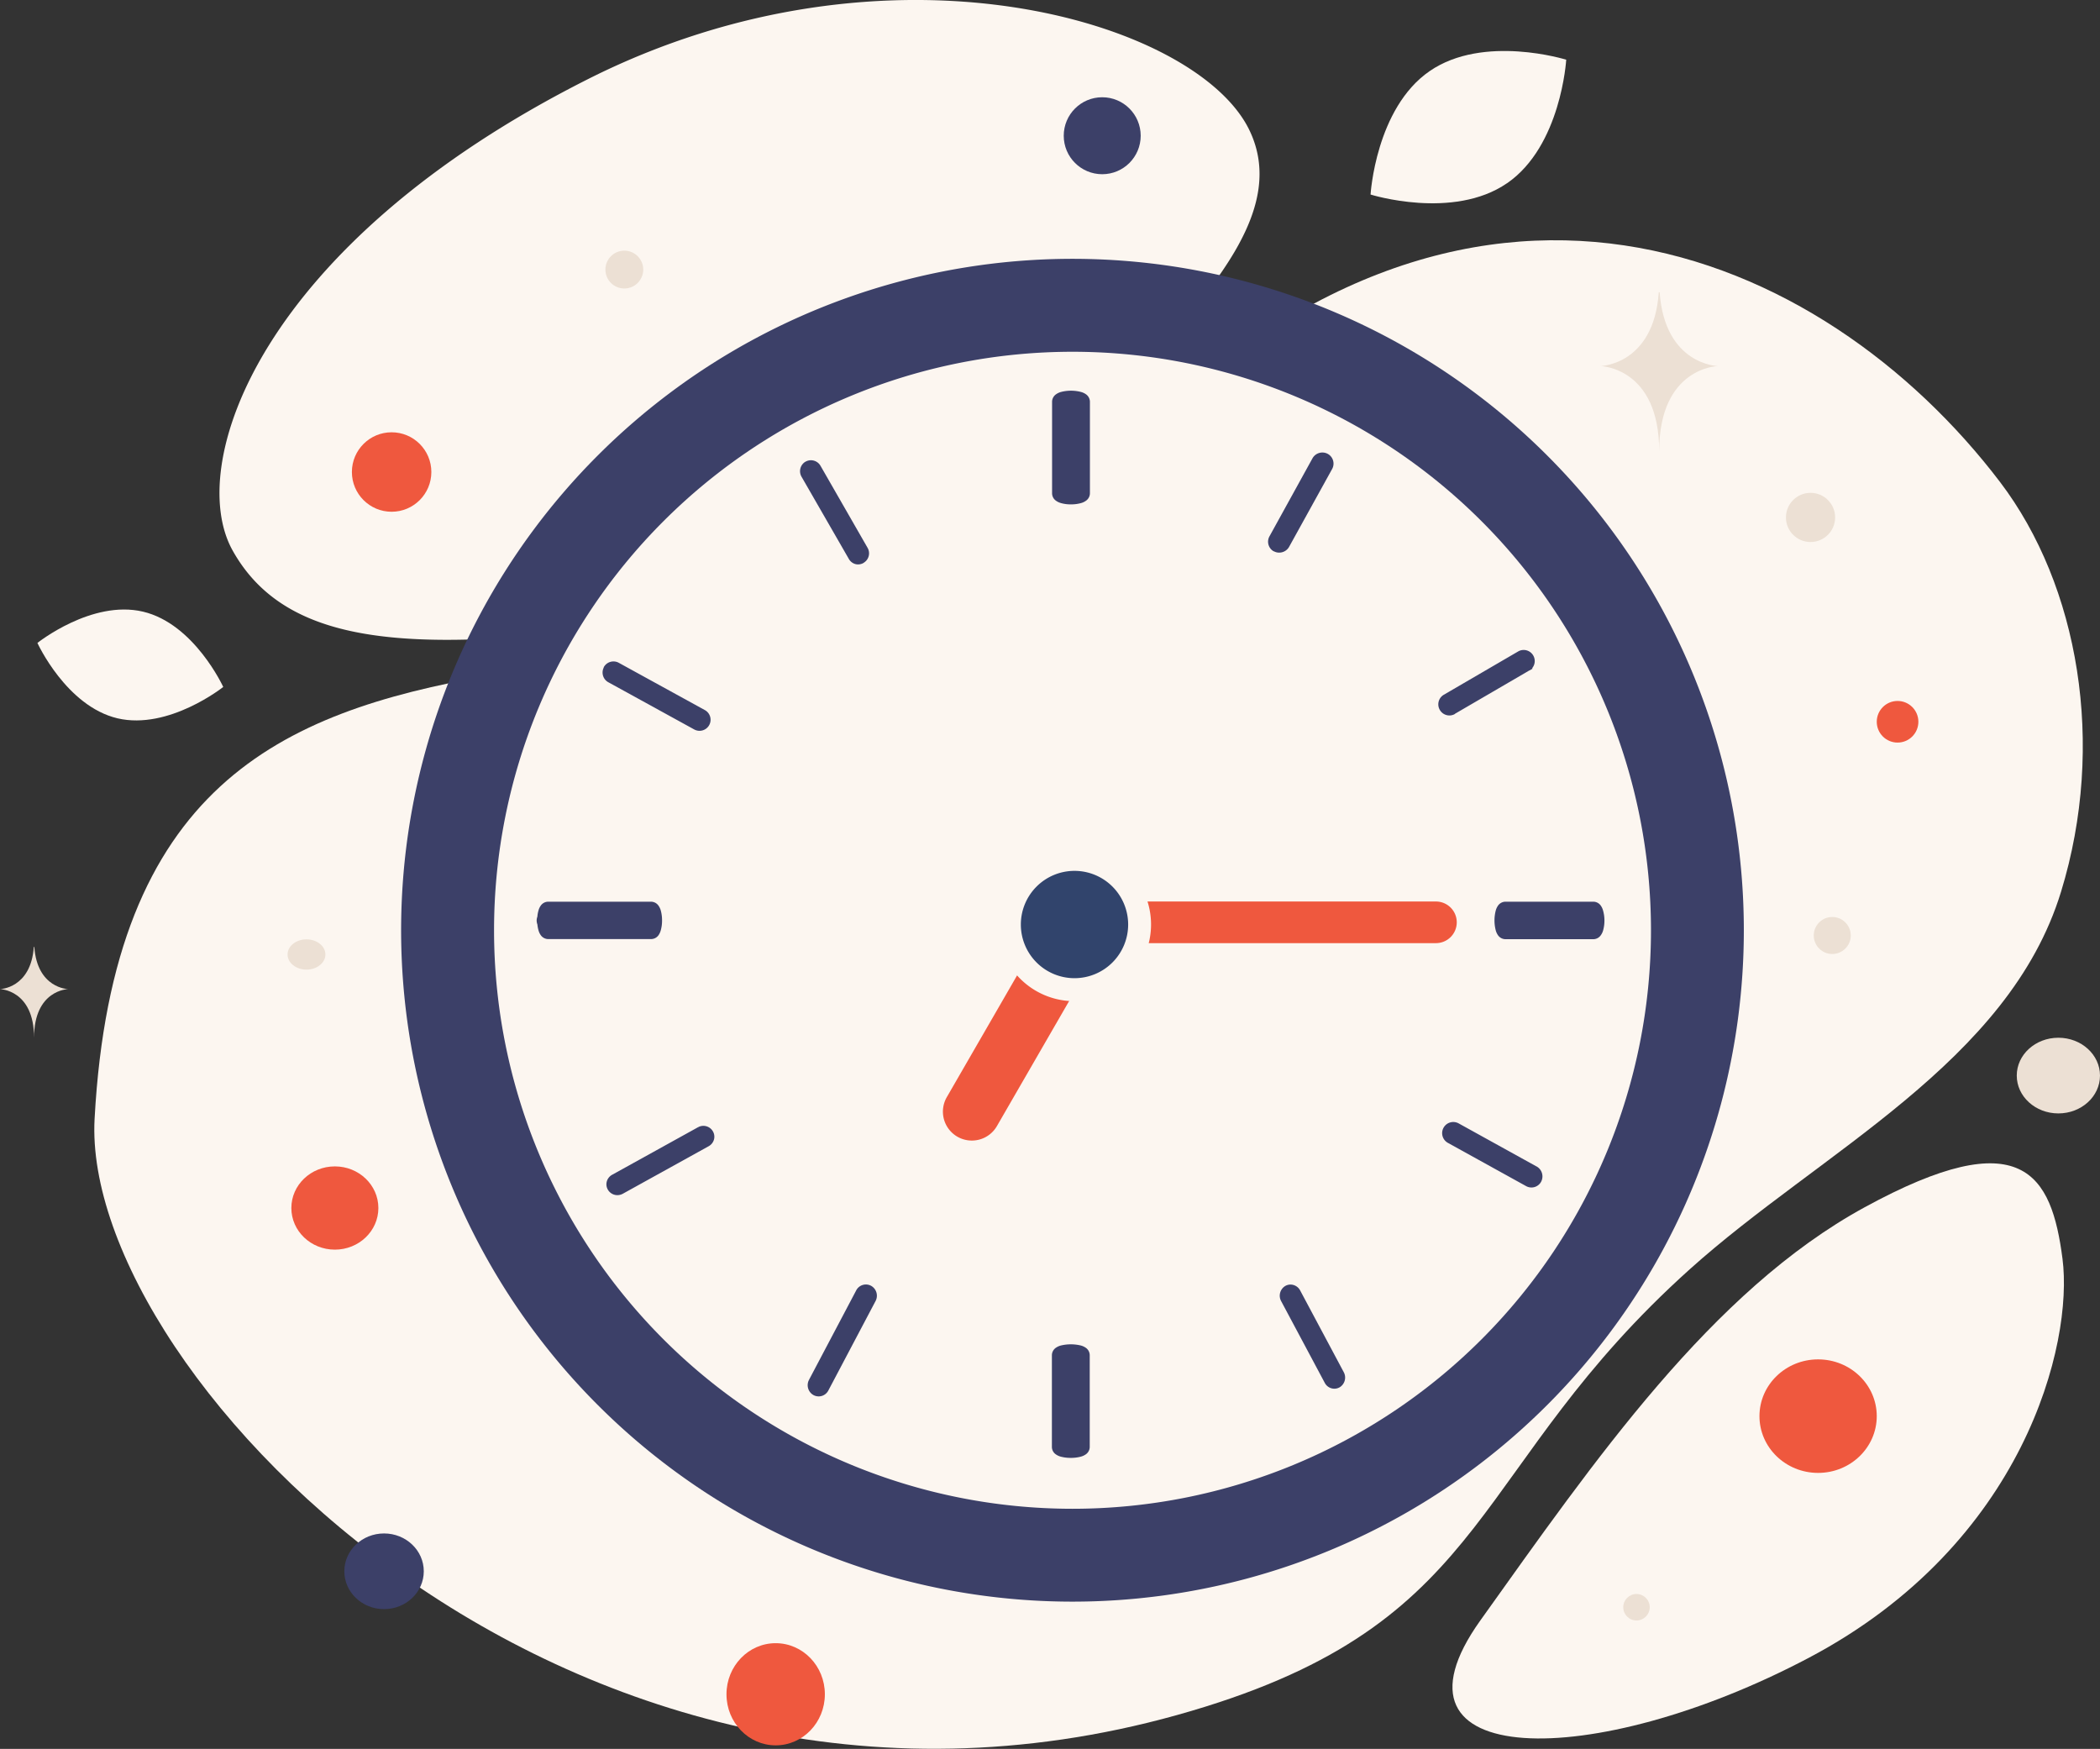 <svg xmlns="http://www.w3.org/2000/svg" viewBox="0 0 555 462.17"><rect x="0" y="0" width="555" height="462.17" fill="#333333" stroke="none"/><defs><style>.cls-1{fill:#fcf6f0;}.cls-2{fill:#3c4068;}.cls-3{fill:#ef583e;}.cls-4{fill:#31446c;}.cls-5{fill:#ece0d4;}</style></defs><g id="Layer_2" data-name="Layer 2"><g id="Layer_1-2" data-name="Layer 1"><path class="cls-1" d="M25,295.66C21.28,363.78,154.47,502.3,318.62,451,395,427.18,388.51,387.6,446.56,335.44c34.6-31.09,84.32-54.61,98.15-99.8,11.95-39,4.62-80.93-16.09-108.21C482,66.1,388,24.1,295.36,120.74S34.53,120,25,295.66Z"/><path class="cls-1" d="M61.49,145.5c12.95,23.12,41.33,26.3,86.78,21.9,34.18-3.31,65.35-5.87,99.54-24.51a191.42,191.42,0,0,0,56.7-47.81c15-18.55,35.89-39.73,25.64-60.78C316.06,5.4,234.6-18.95,155.49,20.86c-86.89,43.75-106.67,102-94,124.64Z"/><path class="cls-1" d="M391.22,428.25C421.4,386,452.3,341.16,492.77,319.06c41.74-22.81,49.43-8.75,52.32,13.6s-10,75.3-67,105.42S363,467.77,391.22,428.25Z"/><path class="cls-2" d="M460.87,245.84A177.43,177.43,0,1,0,283.45,423.26,177.42,177.42,0,0,0,460.87,245.84Z"/><path class="cls-1" d="M283.45,398.72A152.88,152.88,0,1,0,130.57,245.84,152.88,152.88,0,0,0,283.45,398.72Z"/><path class="cls-2" d="M286.88,356.12a4.15,4.15,0,0,0-1.2-.54,11.34,11.34,0,0,0-5.34,0,4.19,4.19,0,0,0-1.24.56,2.42,2.42,0,0,0-1.1,2v24.24a2.4,2.4,0,0,0,1.1,2,4.18,4.18,0,0,0,1.22.56,10.23,10.23,0,0,0,2.68.33,10,10,0,0,0,2.66-.33,4.17,4.17,0,0,0,1.24-.56,2.4,2.4,0,0,0,1.1-2V358.12A2.42,2.42,0,0,0,286.88,356.12Z"/><path class="cls-2" d="M287,104.19a4.2,4.2,0,0,0-1.24-.59,10.59,10.59,0,0,0-5.42,0,4.14,4.14,0,0,0-1.23.59,2.43,2.43,0,0,0-1.06,2v24.15a2.42,2.42,0,0,0,1.05,2,4.08,4.08,0,0,0,1.24.59,9.22,9.22,0,0,0,2.71.36,9.67,9.67,0,0,0,2.71-.36,4,4,0,0,0,1.23-.59,2.42,2.42,0,0,0,1.06-2V106.17A2.45,2.45,0,0,0,287,104.19Z"/><path class="cls-2" d="M184.49,297.89l.48.88h0l-.49-.88-22.73,12.58a2.92,2.92,0,0,0-1.39,1.78,2.81,2.81,0,0,0,.32,2.19,2.91,2.91,0,0,0,2.48,1.4h0a3.05,3.05,0,0,0,1.42-.36l22.73-12.58a2.92,2.92,0,0,0,1.39-1.78,2.81,2.81,0,0,0-.32-2.19A2.9,2.9,0,0,0,184.49,297.89Z"/><path class="cls-2" d="M226,149.05a2.85,2.85,0,0,0,.76.11,3,3,0,0,0,1.2-.26l.26-.14h0l.08-.06a2.91,2.91,0,0,0,1-3.91L216.85,123.1a2.91,2.91,0,0,0-3.93-1.11l-.15.08,0,0a2.93,2.93,0,0,0-.94,3.91l12.48,21.68A2.89,2.89,0,0,0,226,149.05Z"/><path class="cls-2" d="M230.26,339.82a2.89,2.89,0,0,0-3.92,1.08l-12.55,23.78.88.47h0l-.88-.46a3,3,0,0,0,1.14,3.95,2.88,2.88,0,0,0,3.95-1.1l12.54-23.76A3,3,0,0,0,230.26,339.82Z"/><path class="cls-2" d="M174,247.2a4.09,4.09,0,0,0,.6-1.24,9.27,9.27,0,0,0,.37-2.72,9.69,9.69,0,0,0-.36-2.72,4.28,4.28,0,0,0-.61-1.23,2.42,2.42,0,0,0-2-1H144.94a2.42,2.42,0,0,0-2,1,3.92,3.92,0,0,0-.6,1.23,8,8,0,0,0-.32,1.73,2.94,2.94,0,0,0-.19,1,3.18,3.18,0,0,0,.2,1.07,8.07,8.07,0,0,0,.31,1.61,4,4,0,0,0,.6,1.24,2.44,2.44,0,0,0,2,1h27.12A2.44,2.44,0,0,0,174,247.2Z"/><path class="cls-2" d="M384.51,188.64l18.78-10.94h0l.86-.51.05,0,.82-.47-.09-.15a2.93,2.93,0,0,0-1.47-4.7,2.9,2.9,0,0,0-2.24.29l-19.64,11.44a2.93,2.93,0,0,0-1.06,4,2.92,2.92,0,0,0,4,1.08Zm18.64-13.17Z"/><path class="cls-2" d="M160.76,180.29l22.71,12.48a2.92,2.92,0,0,0,2.81-5.12l-22.72-12.48h0a2.92,2.92,0,0,0-4,1.16l0,.09A2.93,2.93,0,0,0,160.76,180.29Z"/><path class="cls-2" d="M423.64,240.53a4.09,4.09,0,0,0-.6-1.24,2.42,2.42,0,0,0-2-1H397.93a2.42,2.42,0,0,0-2,1,4.21,4.21,0,0,0-.6,1.24,10.42,10.42,0,0,0,0,5.43,4.21,4.21,0,0,0,.6,1.24,2.44,2.44,0,0,0,2,1h23.14a2.42,2.42,0,0,0,2-1.05,4,4,0,0,0,.6-1.23,9.69,9.69,0,0,0,.36-2.72A9.56,9.56,0,0,0,423.64,240.53Z"/><path class="cls-2" d="M340.66,144.57l11.41-20.64a2.94,2.94,0,0,0-1.19-4,3,3,0,0,0-4,1.17L335.5,141.74h0a2.92,2.92,0,0,0,1.11,3.95l.07,0a2.87,2.87,0,0,0,1.39.35A3,3,0,0,0,340.66,144.57Z"/><path class="cls-2" d="M343.6,341h0a2.89,2.89,0,0,0-1.8-1.43,2.76,2.76,0,0,0-2.22.33,3,3,0,0,0-1,3.93l11.55,21.64a2.87,2.87,0,0,0,2.52,1.52,2.82,2.82,0,0,0,1.49-.43,3,3,0,0,0,1-3.93Z"/><path class="cls-2" d="M406.27,308.36l-20.78-11.49h0a2.94,2.94,0,0,0-2.82,5.16l20.64,11.41a2.91,2.91,0,0,0,4-1.17l.06-.13A3,3,0,0,0,406.27,308.36Z"/><path class="cls-3" d="M285.5,238.24h94a5.5,5.5,0,0,1,5.5,5.5h0a5.5,5.5,0,0,1-5.5,5.5h-94a5.5,5.5,0,0,1-5.5-5.5h0A5.5,5.5,0,0,1,285.5,238.24Z"/><path class="cls-3" d="M288.36,254.49l-24.89,43.1a7.65,7.65,0,0,1-10.45,2.8h0a7.65,7.65,0,0,1-2.8-10.44l24.89-43.11a7.65,7.65,0,0,1,10.45-2.8h0A7.65,7.65,0,0,1,288.36,254.49Z"/><path class="cls-1" d="M298.27,258.64a20.26,20.26,0,1,0-28.65,0A20.25,20.25,0,0,0,298.27,258.64Z"/><path class="cls-4" d="M294,254.35a14.18,14.18,0,1,0-20.05,0A14.18,14.18,0,0,0,294,254.35Z"/><path class="cls-1" d="M31.05,189.83C44.61,193,59,181.54,59,181.54s-7.65-16.7-21.21-19.9-27.9,8.27-27.9,8.27S17.5,186.61,31.05,189.83Z"/><path class="cls-1" d="M398.3,48.41c-14.27,9.84-36.08,3-36.08,3s1.35-22.81,15.63-32.63,36.08-3,36.08-3-1.35,22.81-15.63,32.64Z"/><path class="cls-1" d="M155.08,104.82c-15.47,15.75-44.41,12.43-44.41,12.43s-3.83-28.86,11.66-44.6,44.39-12.44,44.39-12.44S170.55,89.07,155.08,104.82Z"/><ellipse class="cls-3" cx="88.5" cy="319.24" rx="11.5" ry="11"/><ellipse class="cls-3" cx="205" cy="447.74" rx="13" ry="13.5"/><ellipse class="cls-3" cx="480.5" cy="374.24" rx="15.5" ry="15"/><circle class="cls-3" cx="501.5" cy="190.74" r="5.5"/><circle class="cls-3" cx="103.5" cy="124.74" r="10.5"/><ellipse class="cls-2" cx="101.5" cy="415.24" rx="10.5" ry="10"/><ellipse class="cls-5" cx="544" cy="284.24" rx="11" ry="10"/><circle class="cls-5" cx="432.5" cy="424.74" r="3.5"/><circle class="cls-5" cx="165" cy="71.24" r="5"/><circle class="cls-5" cx="484.24" cy="247.22" r="4.89"/><circle class="cls-5" cx="478.5" cy="136.74" r="6.5"/><ellipse class="cls-5" cx="81" cy="252.24" rx="5" ry="4"/><circle class="cls-2" cx="291.3" cy="35.87" r="10.17"/><path class="cls-5" d="M9.07,250.24H8.94C8.16,261.22,0,261.39,0,261.39s9,.17,9,12.85c0-12.68,9-12.85,9-12.85S9.84,261.22,9.07,250.24Zm429.55-173h-.23C437.06,96.45,423,96.74,423,96.74s15.5.31,15.5,22.5c0-22.19,15.5-22.5,15.5-22.5S440,96.45,438.62,77.24Z"/></g></g></svg>